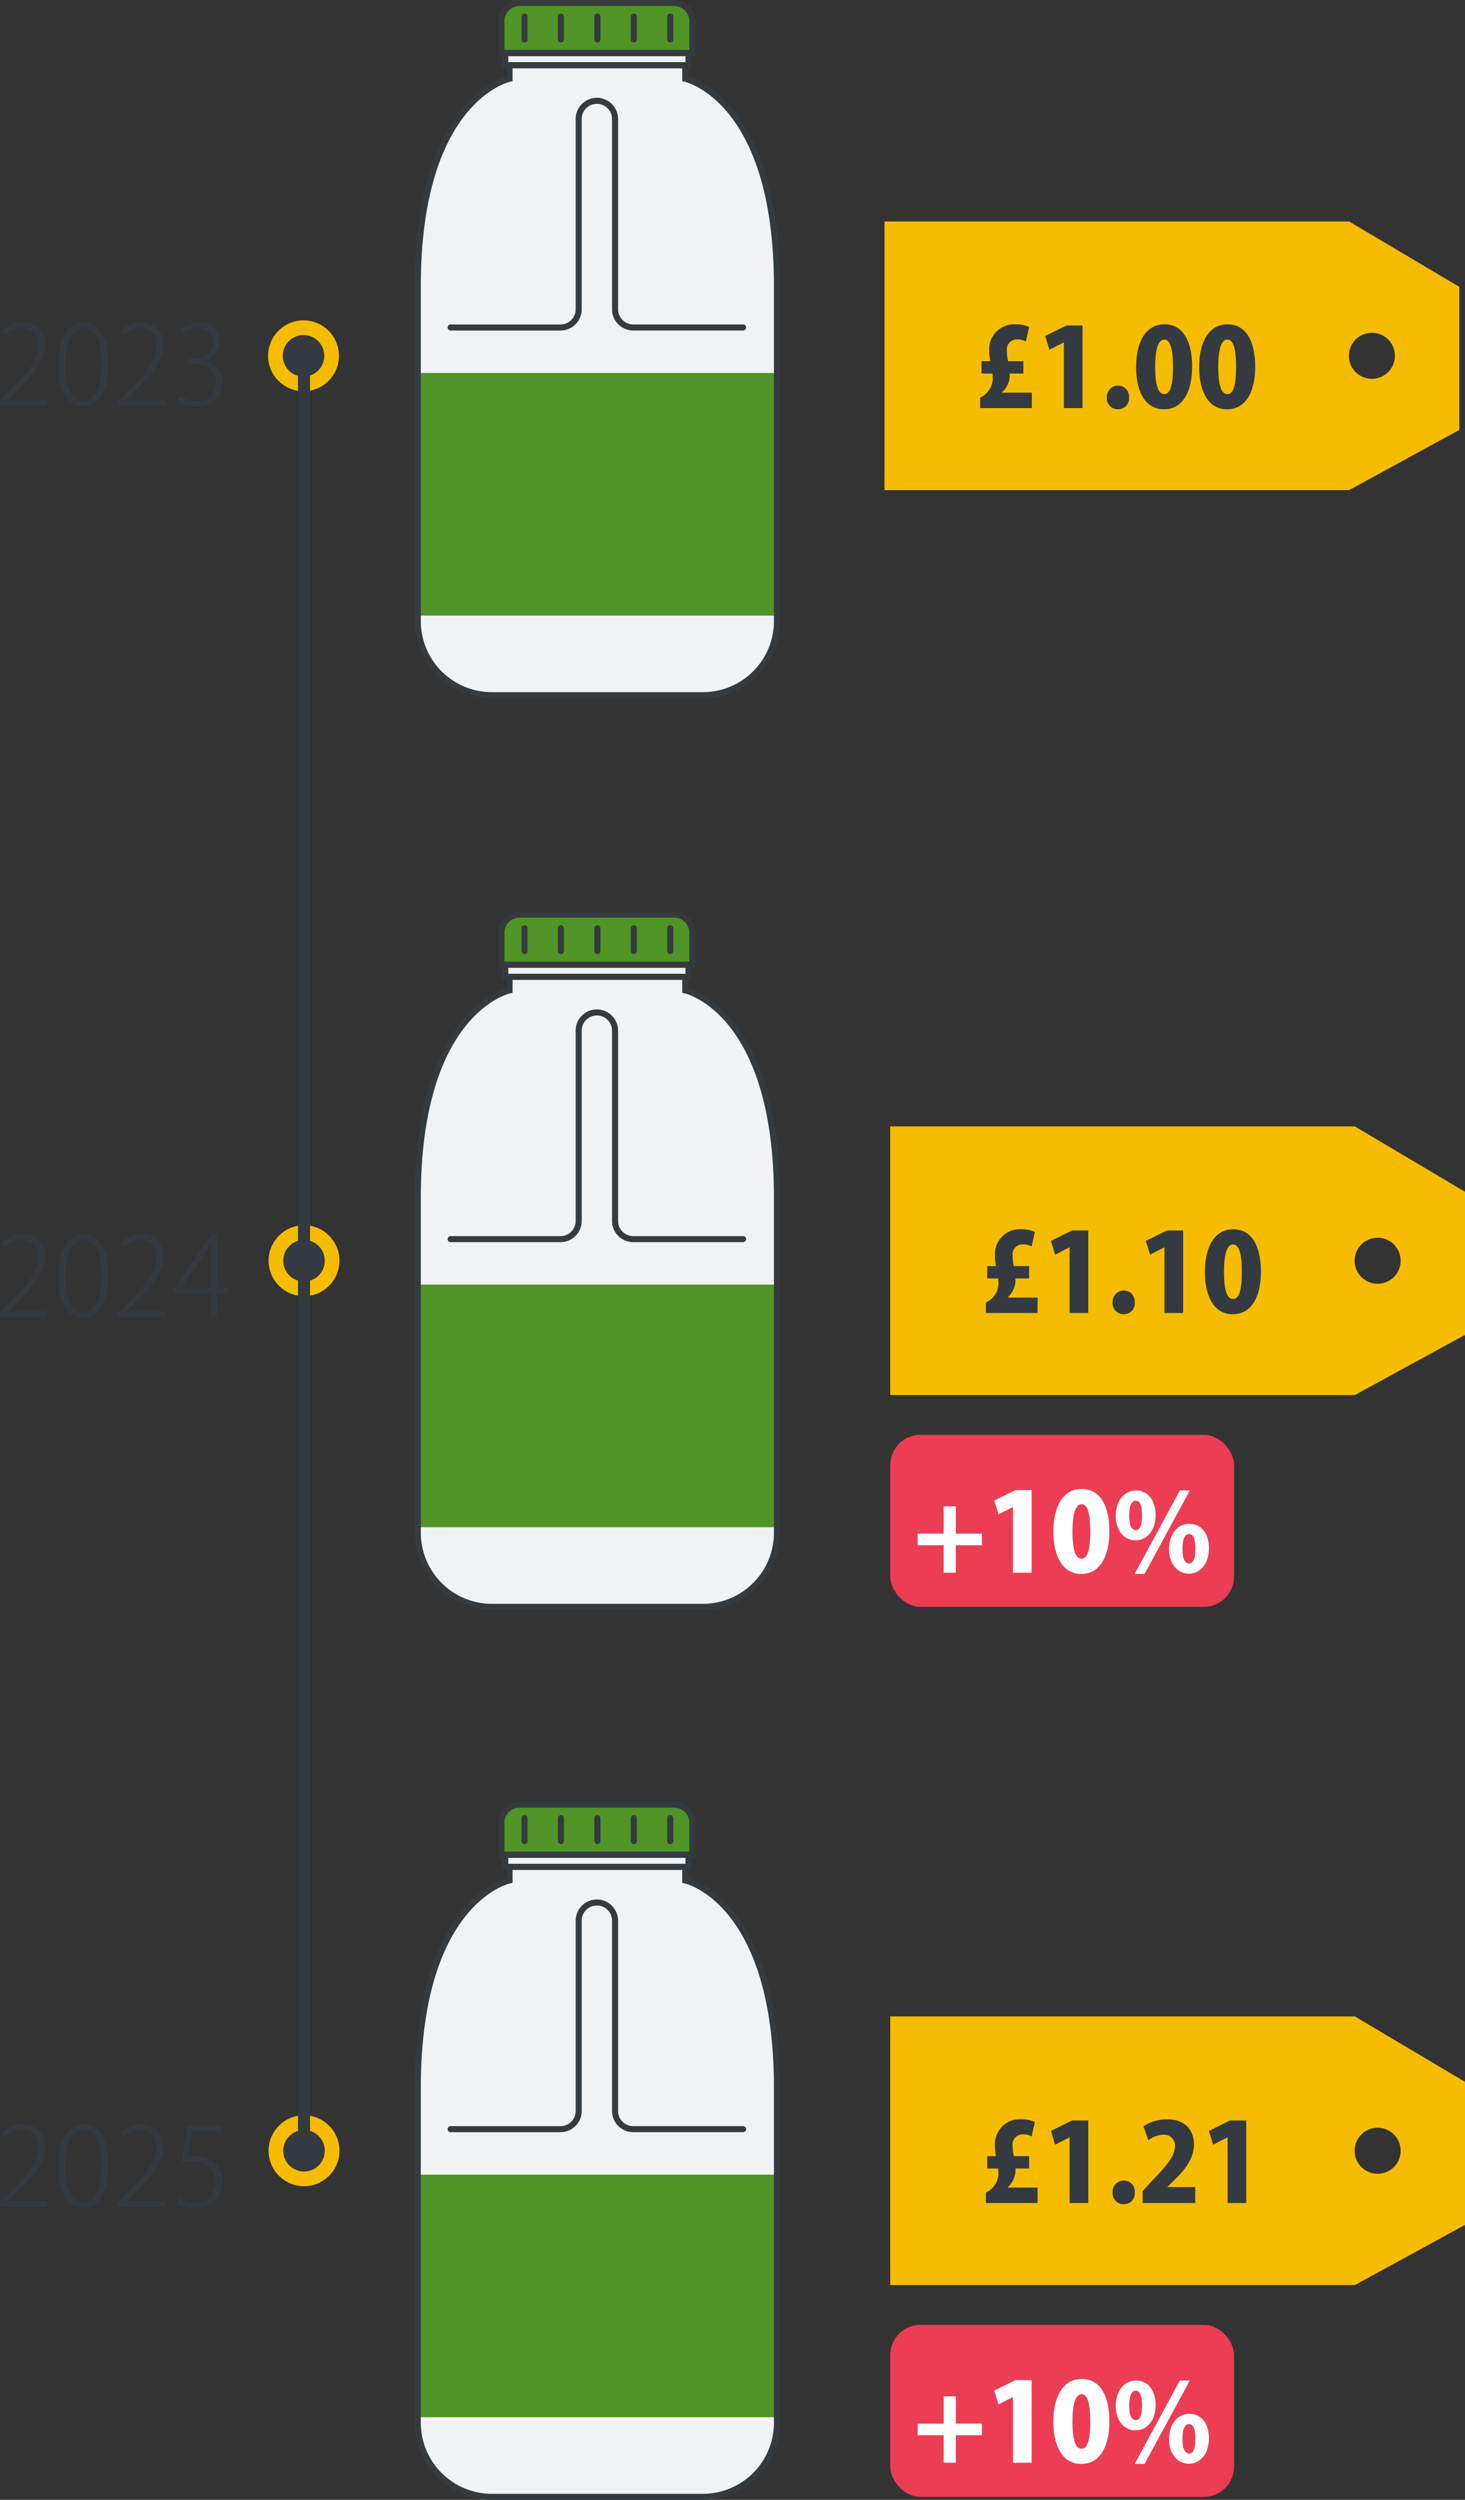 <svg xmlns="http://www.w3.org/2000/svg" width="242.88" height="414.233" viewBox="0 0 242.88 414.233"><rect x="0" y="0" width="242.88" height="414.233" fill="#333333" stroke="none"/><defs><style>.a{fill:#f0f2f4;}.b,.c{fill:#519428;}.c,.d,.e{stroke:#343a3e;}.c,.d,.e,.j{stroke-miterlimit:10;}.d,.e,.j{fill:none;}.e{stroke-linecap:round;}.f{fill:#ec3d55;}.g{fill:#fff;}.h{fill:#f6bd00;}.i{fill:#343a3f;}.j{stroke:#343a3f;stroke-width:2px;}</style></defs><g transform="translate(-1939.516 -317.937)"><path class="a" d="M2053.035,330.989v-2.25h.537v-2.01h.644v-5.374a2.917,2.917,0,0,0-2.917-2.918h-25.823a2.917,2.917,0,0,0-2.917,2.918v5.374h.644v2.01h.7v2.25s-15.209,3.235-15.209,34.39v55.468a12.286,12.286,0,0,0,12.286,12.286h34.974a12.286,12.286,0,0,0,12.286-12.286V365.379C2068.244,334.224,2053.035,330.989,2053.035,330.989Z"/><rect class="b" width="59.546" height="40.2" transform="translate(2008.782 379.742)"/><path class="c" d="M3.008,0H28.64a3.018,3.018,0,0,1,3.018,3.018V8.291a0,0,0,0,1,0,0H0a0,0,0,0,1,0,0V3.008A3.008,3.008,0,0,1,3.008,0Z" transform="translate(2022.642 318.437)"/><rect class="d" width="30.369" height="2.01" transform="translate(2023.286 326.729)"/><path class="d" d="M2053.119,330.989v-2.25H2023.99v2.25s-15.208,3.235-15.208,34.39v55.468a12.286,12.286,0,0,0,12.285,12.286h34.975a12.286,12.286,0,0,0,12.285-12.286V365.379C2068.327,334.224,2053.119,330.989,2053.119,330.989Z"/><line class="e" y2="3.8" transform="translate(2038.555 320.683)"/><line class="e" y2="3.8" transform="translate(2032.514 320.683)"/><line class="e" y2="3.8" transform="translate(2026.474 320.683)"/><line class="e" y2="3.8" transform="translate(2050.635 320.683)"/><line class="e" y2="3.8" transform="translate(2044.595 320.683)"/><path class="e" d="M2062.717,372.2H2044.5a3.015,3.015,0,0,1-3.015-3.015V337.658a3.015,3.015,0,0,0-3.015-3.015h0a3.015,3.015,0,0,0-3.015,3.015V369.19a3.015,3.015,0,0,1-3.015,3.015h-18.216"/><rect class="f" width="57" height="28.5" rx="5" transform="translate(2087.107 555.692)"/><path class="g" d="M8.862,9.52H4.542v1.926h4.32V16h2.016V11.446H15.2V9.52h-4.32V5H8.862ZM23.442,16V2.32H20.76L17.25,4.048l.7,2.286L20.31,5.128h.036V16Zm8.244.2c2.916,0,4.644-2.628,4.644-7.092,0-3.4-1.062-6.984-4.59-6.984-3.276,0-4.7,3.222-4.7,7.074C27.042,12.634,28.194,16.2,31.686,16.2Zm.036-2.52c-.99,0-1.512-1.4-1.512-4.518s.576-4.518,1.512-4.518c.99,0,1.44,1.584,1.44,4.518C33.162,12.886,32.478,13.678,31.722,13.678Zm9.018-11.3c-2.124,0-3.366,1.962-3.366,4.194,0,2.25,1.278,4.068,3.294,4.068,1.71,0,3.33-1.422,3.33-4.23C44,4.444,43.044,2.374,40.74,2.374ZM40.7,4.066c.774,0,1.044.99,1.044,2.448,0,1.566-.324,2.43-1.026,2.43-.72,0-1.1-.864-1.1-2.34C39.624,5.974,39.642,4.066,40.7,4.066ZM49.578,7.9c-2.124,0-3.366,1.944-3.366,4.194s1.278,4.068,3.312,4.068c1.71,0,3.312-1.422,3.312-4.248C52.836,9.97,51.918,7.9,49.578,7.9Zm-.036,1.692c.792,0,1.044,1.008,1.044,2.448,0,1.584-.324,2.43-1.026,2.43-.72,0-1.116-.846-1.116-2.322C48.444,9.916,49.074,9.592,49.542,9.592Zm.126-7.218H48.012L40.524,16.2h1.638Z" transform="translate(2087.107 562.538)"/><path class="h" d="M2163.182,354.636h-77.025v44.516h77.025l18.265-9.972V365.466Zm3.779,26.072a3.814,3.814,0,1,1,3.813-3.814A3.814,3.814,0,0,1,2166.961,380.708Z"/><path class="i" d="M24.428,13.444H19.46v-.036a3.854,3.854,0,0,0,1.3-3.132h2.268V8.224H20.486a8.114,8.114,0,0,1-.2-1.746A1.664,1.664,0,0,1,21.98,4.624a2.952,2.952,0,0,1,1.458.342l.54-2.394a4.964,4.964,0,0,0-2.2-.45,4.14,4.14,0,0,0-4.428,4.284,10.04,10.04,0,0,0,.18,1.818H16.076v2.052h1.818a7.709,7.709,0,0,1,.054.936,3.635,3.635,0,0,1-2.088,3.06V16h8.568ZM32.834,16V2.32H30.152l-3.51,1.728.7,2.286L29.7,5.128h.036V16Zm5.868.2a1.8,1.8,0,0,0,1.836-1.962A1.812,1.812,0,0,0,38.7,12.274a1.864,1.864,0,0,0-1.836,1.962A1.822,1.822,0,0,0,38.7,16.2Zm7.65,0C49.268,16.2,51,13.57,51,9.106c0-3.4-1.062-6.984-4.59-6.984-3.276,0-4.7,3.222-4.7,7.074C41.708,12.634,42.86,16.2,46.352,16.2Zm.036-2.52c-.99,0-1.512-1.4-1.512-4.518s.576-4.518,1.512-4.518c.99,0,1.44,1.584,1.44,4.518C47.828,12.886,47.144,13.678,46.388,13.678ZM56.81,16.2c2.916,0,4.644-2.628,4.644-7.092,0-3.4-1.062-6.984-4.59-6.984-3.276,0-4.7,3.222-4.7,7.074C52.166,12.634,53.318,16.2,56.81,16.2Zm.036-2.52c-.99,0-1.512-1.4-1.512-4.518s.576-4.518,1.512-4.518c.99,0,1.44,1.584,1.44,4.518C58.286,12.886,57.6,13.678,56.846,13.678Z" transform="translate(2086.157 369.557)"/><path class="h" d="M2164.131,504.586h-77.024V549.1h77.024l18.265-9.972V515.416Zm3.779,26.072a3.814,3.814,0,1,1,3.814-3.814A3.814,3.814,0,0,1,2167.91,530.658Z"/><path class="i" d="M24.428,13.444H19.46v-.036a3.854,3.854,0,0,0,1.3-3.132h2.268V8.224H20.486a8.114,8.114,0,0,1-.2-1.746A1.664,1.664,0,0,1,21.98,4.624a2.952,2.952,0,0,1,1.458.342l.54-2.394a4.964,4.964,0,0,0-2.2-.45,4.14,4.14,0,0,0-4.428,4.284,10.04,10.04,0,0,0,.18,1.818H16.076v2.052h1.818a7.709,7.709,0,0,1,.054.936,3.635,3.635,0,0,1-2.088,3.06V16h8.568ZM32.834,16V2.32H30.152l-3.51,1.728.7,2.286L29.7,5.128h.036V16Zm5.868.2a1.8,1.8,0,0,0,1.836-1.962A1.812,1.812,0,0,0,38.7,12.274a1.864,1.864,0,0,0-1.836,1.962A1.822,1.822,0,0,0,38.7,16.2Zm9.864-.2V2.32H45.884l-3.51,1.728.7,2.286,2.358-1.206h.036V16Zm8.244.2c2.916,0,4.644-2.628,4.644-7.092,0-3.4-1.062-6.984-4.59-6.984-3.276,0-4.7,3.222-4.7,7.074C52.166,12.634,53.318,16.2,56.81,16.2Zm.036-2.52c-.99,0-1.512-1.4-1.512-4.518s.576-4.518,1.512-4.518c.99,0,1.44,1.584,1.44,4.518C58.286,12.886,57.6,13.678,56.846,13.678Z" transform="translate(2087.107 519.506)"/><path class="i" d="M16.068,15.1H9.714v-.036l1.026-1.08c3.132-3.132,4.968-5.31,4.968-7.92A3.51,3.51,0,0,0,12.036,2.32,5,5,0,0,0,8.67,3.652l.414.756A4.472,4.472,0,0,1,11.82,3.256c2.124,0,2.754,1.476,2.754,2.97,0,2.3-1.62,4.284-5.094,7.776L8.256,15.316V16h7.812Zm5.886,1.116c2.592,0,4.248-2.322,4.248-7.092,0-4.59-1.674-6.786-4.014-6.786S17.9,4.426,17.9,9.358C17.9,14.038,19.722,16.216,21.954,16.216Zm.054-.918c-1.836,0-2.952-2.412-2.952-6.084,0-3.69,1.3-5.958,3.024-5.958,2.106,0,2.988,2.484,2.988,5.958C25.068,12.58,24.2,15.3,22.008,15.3Zm13.68-.2H29.334v-.036l1.026-1.08c3.132-3.132,4.968-5.31,4.968-7.92A3.51,3.51,0,0,0,31.656,2.32,5,5,0,0,0,28.29,3.652l.414.756A4.472,4.472,0,0,1,31.44,3.256c2.124,0,2.754,1.476,2.754,2.97,0,2.3-1.62,4.284-5.094,7.776l-1.224,1.314V16h7.812ZM42.2,8.674a3.459,3.459,0,0,0,2.484-3.2A3.079,3.079,0,0,0,41.25,2.338a5.3,5.3,0,0,0-3.078,1.026l.4.81a4.511,4.511,0,0,1,2.5-.918,2.22,2.22,0,0,1,2.466,2.358c0,1.818-1.782,2.7-3.186,2.7h-.864V9.16h.846c1.872,0,3.726.936,3.726,3.1a2.94,2.94,0,0,1-3.24,3.042,5.258,5.258,0,0,1-2.772-.828l-.414.864a5.675,5.675,0,0,0,3.114.882c3.024,0,4.446-1.926,4.446-3.978A3.492,3.492,0,0,0,42.2,8.71Z" transform="translate(1931.26 369.065)"/><path class="i" d="M16.068,15.1H9.714v-.036l1.026-1.08c3.132-3.132,4.968-5.31,4.968-7.92A3.51,3.51,0,0,0,12.036,2.32,5,5,0,0,0,8.67,3.652l.414.756A4.472,4.472,0,0,1,11.82,3.256c2.124,0,2.754,1.476,2.754,2.97,0,2.3-1.62,4.284-5.094,7.776L8.256,15.316V16h7.812Zm5.886,1.116c2.592,0,4.248-2.322,4.248-7.092,0-4.59-1.674-6.786-4.014-6.786S17.9,4.426,17.9,9.358C17.9,14.038,19.722,16.216,21.954,16.216Zm.054-.918c-1.836,0-2.952-2.412-2.952-6.084,0-3.69,1.3-5.958,3.024-5.958,2.106,0,2.988,2.484,2.988,5.958C25.068,12.58,24.2,15.3,22.008,15.3Zm13.68-.2H29.334v-.036l1.026-1.08c3.132-3.132,4.968-5.31,4.968-7.92A3.51,3.51,0,0,0,31.656,2.32,5,5,0,0,0,28.29,3.652l.414.756A4.472,4.472,0,0,1,31.44,3.256c2.124,0,2.754,1.476,2.754,2.97,0,2.3-1.62,4.284-5.094,7.776l-1.224,1.314V16h7.812Zm8.532-3.006h1.944v-.882H44.22V2.554H43.194L37.11,11.392v.7h6.03V16h1.08Zm-5.9-.918L42.1,5.74c.324-.54.63-1.026,1.044-1.818l.072.018c-.054.63-.072,1.3-.072,1.98v5.292H38.316Z" transform="translate(1931.26 520.125)"/><path class="h" d="M2164.131,652.065h-77.024V696.58h77.024l18.265-9.971V662.9Zm3.779,26.072a3.814,3.814,0,1,1,3.814-3.814A3.814,3.814,0,0,1,2167.91,678.137Z"/><path class="i" d="M24.428,13.444H19.46v-.036a3.854,3.854,0,0,0,1.3-3.132h2.268V8.224H20.486a8.114,8.114,0,0,1-.2-1.746A1.664,1.664,0,0,1,21.98,4.624a2.952,2.952,0,0,1,1.458.342l.54-2.394a4.964,4.964,0,0,0-2.2-.45,4.14,4.14,0,0,0-4.428,4.284,10.04,10.04,0,0,0,.18,1.818H16.076v2.052h1.818a7.709,7.709,0,0,1,.054.936,3.635,3.635,0,0,1-2.088,3.06V16h8.568ZM32.834,16V2.32H30.152l-3.51,1.728.7,2.286L29.7,5.128h.036V16Zm5.868.2a1.8,1.8,0,0,0,1.836-1.962A1.812,1.812,0,0,0,38.7,12.274a1.864,1.864,0,0,0-1.836,1.962A1.822,1.822,0,0,0,38.7,16.2Zm11.862-2.844H45.938v-.036l1.152-1.1c1.674-1.656,3.258-3.528,3.258-5.922,0-2.286-1.386-4.176-4.464-4.176a7.079,7.079,0,0,0-3.906,1.17l.828,2.3a4.455,4.455,0,0,1,2.448-.918A1.794,1.794,0,0,1,47.2,6.586c0,1.656-1.422,3.258-3.78,5.724l-1.584,1.71V16h8.73ZM59.024,16V2.32H56.342l-3.51,1.728.7,2.286,2.358-1.206h.036V16Z" transform="translate(2087.107 666.985)"/><circle class="h" cx="5.875" cy="5.875" r="5.875" transform="translate(1983.96 371.019)"/><circle class="i" cx="3.443" cy="3.443" r="3.443" transform="translate(1986.393 373.451)"/><circle class="h" cx="5.875" cy="5.875" r="5.875" transform="translate(1984.044 520.969)"/><circle class="i" cx="3.443" cy="3.443" r="3.443" transform="translate(1986.476 523.401)"/><path class="a" d="M2053.035,482.048V479.8h.537v-2.01h.644v-5.374a2.917,2.917,0,0,0-2.917-2.918h-25.823a2.917,2.917,0,0,0-2.917,2.918v5.374h.644v2.01h.7v2.25s-15.209,3.235-15.209,34.39v55.468a12.286,12.286,0,0,0,12.286,12.286h34.974a12.286,12.286,0,0,0,12.286-12.286V516.438C2068.244,485.283,2053.035,482.048,2053.035,482.048Z"/><rect class="b" width="59.546" height="40.2" transform="translate(2008.782 530.801)"/><path class="c" d="M3.008,0H28.64a3.018,3.018,0,0,1,3.018,3.018V8.291a0,0,0,0,1,0,0H0a0,0,0,0,1,0,0V3.008A3.008,3.008,0,0,1,3.008,0Z" transform="translate(2022.642 469.496)"/><rect class="d" width="30.369" height="2.01" transform="translate(2023.286 477.788)"/><path class="d" d="M2053.119,482.048V479.8H2023.99v2.25s-15.208,3.235-15.208,34.39v55.468a12.286,12.286,0,0,0,12.285,12.286h34.975a12.286,12.286,0,0,0,12.285-12.286V516.438C2068.327,485.283,2053.119,482.048,2053.119,482.048Z"/><line class="e" y2="3.8" transform="translate(2038.555 471.742)"/><line class="e" y2="3.8" transform="translate(2032.514 471.742)"/><line class="e" y2="3.8" transform="translate(2026.474 471.742)"/><line class="e" y2="3.8" transform="translate(2050.635 471.742)"/><line class="e" y2="3.8" transform="translate(2044.595 471.742)"/><path class="e" d="M2062.717,523.264H2044.5a3.015,3.015,0,0,1-3.015-3.015V488.717a3.015,3.015,0,0,0-3.015-3.015h0a3.015,3.015,0,0,0-3.015,3.015v31.532a3.015,3.015,0,0,1-3.015,3.015h-18.216"/><path class="a" d="M2053.035,629.526v-2.25h.537v-2.01h.644v-5.374a2.917,2.917,0,0,0-2.917-2.917h-25.823a2.917,2.917,0,0,0-2.917,2.917v5.374h.644v2.01h.7v2.25s-15.209,3.236-15.209,34.391v55.468a12.286,12.286,0,0,0,12.286,12.285h34.974a12.286,12.286,0,0,0,12.286-12.285V663.917C2068.244,632.762,2053.035,629.526,2053.035,629.526Z"/><rect class="b" width="59.546" height="40.2" transform="translate(2008.782 678.28)"/><path class="c" d="M3.008,0H28.64a3.018,3.018,0,0,1,3.018,3.018V8.291a0,0,0,0,1,0,0H0a0,0,0,0,1,0,0V3.008A3.008,3.008,0,0,1,3.008,0Z" transform="translate(2022.642 616.975)"/><rect class="d" width="30.369" height="2.01" transform="translate(2023.286 625.266)"/><path class="d" d="M2053.119,629.526v-2.25H2023.99v2.25s-15.208,3.236-15.208,34.391v55.468a12.285,12.285,0,0,0,12.285,12.285h34.975a12.285,12.285,0,0,0,12.285-12.285V663.917C2068.327,632.762,2053.119,629.526,2053.119,629.526Z"/><line class="e" y2="3.8" transform="translate(2038.555 619.221)"/><line class="e" y2="3.8" transform="translate(2032.514 619.221)"/><line class="e" y2="3.8" transform="translate(2026.474 619.221)"/><line class="e" y2="3.8" transform="translate(2050.635 619.221)"/><line class="e" y2="3.8" transform="translate(2044.595 619.221)"/><path class="e" d="M2062.717,670.742H2044.5a3.015,3.015,0,0,1-3.015-3.015V636.2a3.015,3.015,0,0,0-3.015-3.015h0a3.015,3.015,0,0,0-3.015,3.015v31.531a3.015,3.015,0,0,1-3.015,3.015h-18.216"/><path class="i" d="M16.068,15.1H9.714v-.036l1.026-1.08c3.132-3.132,4.968-5.31,4.968-7.92A3.51,3.51,0,0,0,12.036,2.32,5,5,0,0,0,8.67,3.652l.414.756A4.472,4.472,0,0,1,11.82,3.256c2.124,0,2.754,1.476,2.754,2.97,0,2.3-1.62,4.284-5.094,7.776L8.256,15.316V16h7.812Zm5.886,1.116c2.592,0,4.248-2.322,4.248-7.092,0-4.59-1.674-6.786-4.014-6.786S17.9,4.426,17.9,9.358C17.9,14.038,19.722,16.216,21.954,16.216Zm.054-.918c-1.836,0-2.952-2.412-2.952-6.084,0-3.69,1.3-5.958,3.024-5.958,2.106,0,2.988,2.484,2.988,5.958C25.068,12.58,24.2,15.3,22.008,15.3Zm13.68-.2H29.334v-.036l1.026-1.08c3.132-3.132,4.968-5.31,4.968-7.92A3.51,3.51,0,0,0,31.656,2.32,5,5,0,0,0,28.29,3.652l.414.756A4.472,4.472,0,0,1,31.44,3.256c2.124,0,2.754,1.476,2.754,2.97,0,2.3-1.62,4.284-5.094,7.776l-1.224,1.314V16h7.812ZM39.27,2.554l-.846,6.1a11.482,11.482,0,0,1,1.8-.126c2.574,0,3.744,1.422,3.762,3.348a3.264,3.264,0,0,1-3.312,3.42,4.986,4.986,0,0,1-2.682-.792l-.4.882a5.585,5.585,0,0,0,3.042.828,4.361,4.361,0,0,0,4.464-4.5c0-2.592-2.016-4.086-4.482-4.086a6.271,6.271,0,0,0-1.17.09l.63-4.248h4.9V2.554Z" transform="translate(1931.26 667.604)"/><circle class="h" cx="5.875" cy="5.875" r="5.875" transform="translate(1984.044 668.448)"/><circle class="i" cx="3.443" cy="3.443" r="3.443" transform="translate(1986.476 670.88)"/><line class="j" y2="298.538" transform="translate(1989.919 375.785)"/><rect class="f" width="57" height="28.5" rx="5" transform="translate(2087.107 703.17)"/><path class="g" d="M8.862,9.52H4.542v1.926h4.32V16h2.016V11.446H15.2V9.52h-4.32V5H8.862ZM23.442,16V2.32H20.76L17.25,4.048l.7,2.286L20.31,5.128h.036V16Zm8.244.2c2.916,0,4.644-2.628,4.644-7.092,0-3.4-1.062-6.984-4.59-6.984-3.276,0-4.7,3.222-4.7,7.074C27.042,12.634,28.194,16.2,31.686,16.2Zm.036-2.52c-.99,0-1.512-1.4-1.512-4.518s.576-4.518,1.512-4.518c.99,0,1.44,1.584,1.44,4.518C33.162,12.886,32.478,13.678,31.722,13.678Zm9.018-11.3c-2.124,0-3.366,1.962-3.366,4.194,0,2.25,1.278,4.068,3.294,4.068,1.71,0,3.33-1.422,3.33-4.23C44,4.444,43.044,2.374,40.74,2.374ZM40.7,4.066c.774,0,1.044.99,1.044,2.448,0,1.566-.324,2.43-1.026,2.43-.72,0-1.1-.864-1.1-2.34C39.624,5.974,39.642,4.066,40.7,4.066ZM49.578,7.9c-2.124,0-3.366,1.944-3.366,4.194s1.278,4.068,3.312,4.068c1.71,0,3.312-1.422,3.312-4.248C52.836,9.97,51.918,7.9,49.578,7.9Zm-.036,1.692c.792,0,1.044,1.008,1.044,2.448,0,1.584-.324,2.43-1.026,2.43-.72,0-1.116-.846-1.116-2.322C48.444,9.916,49.074,9.592,49.542,9.592Zm.126-7.218H48.012L40.524,16.2h1.638Z" transform="translate(2087.107 710.017)"/></g></svg>